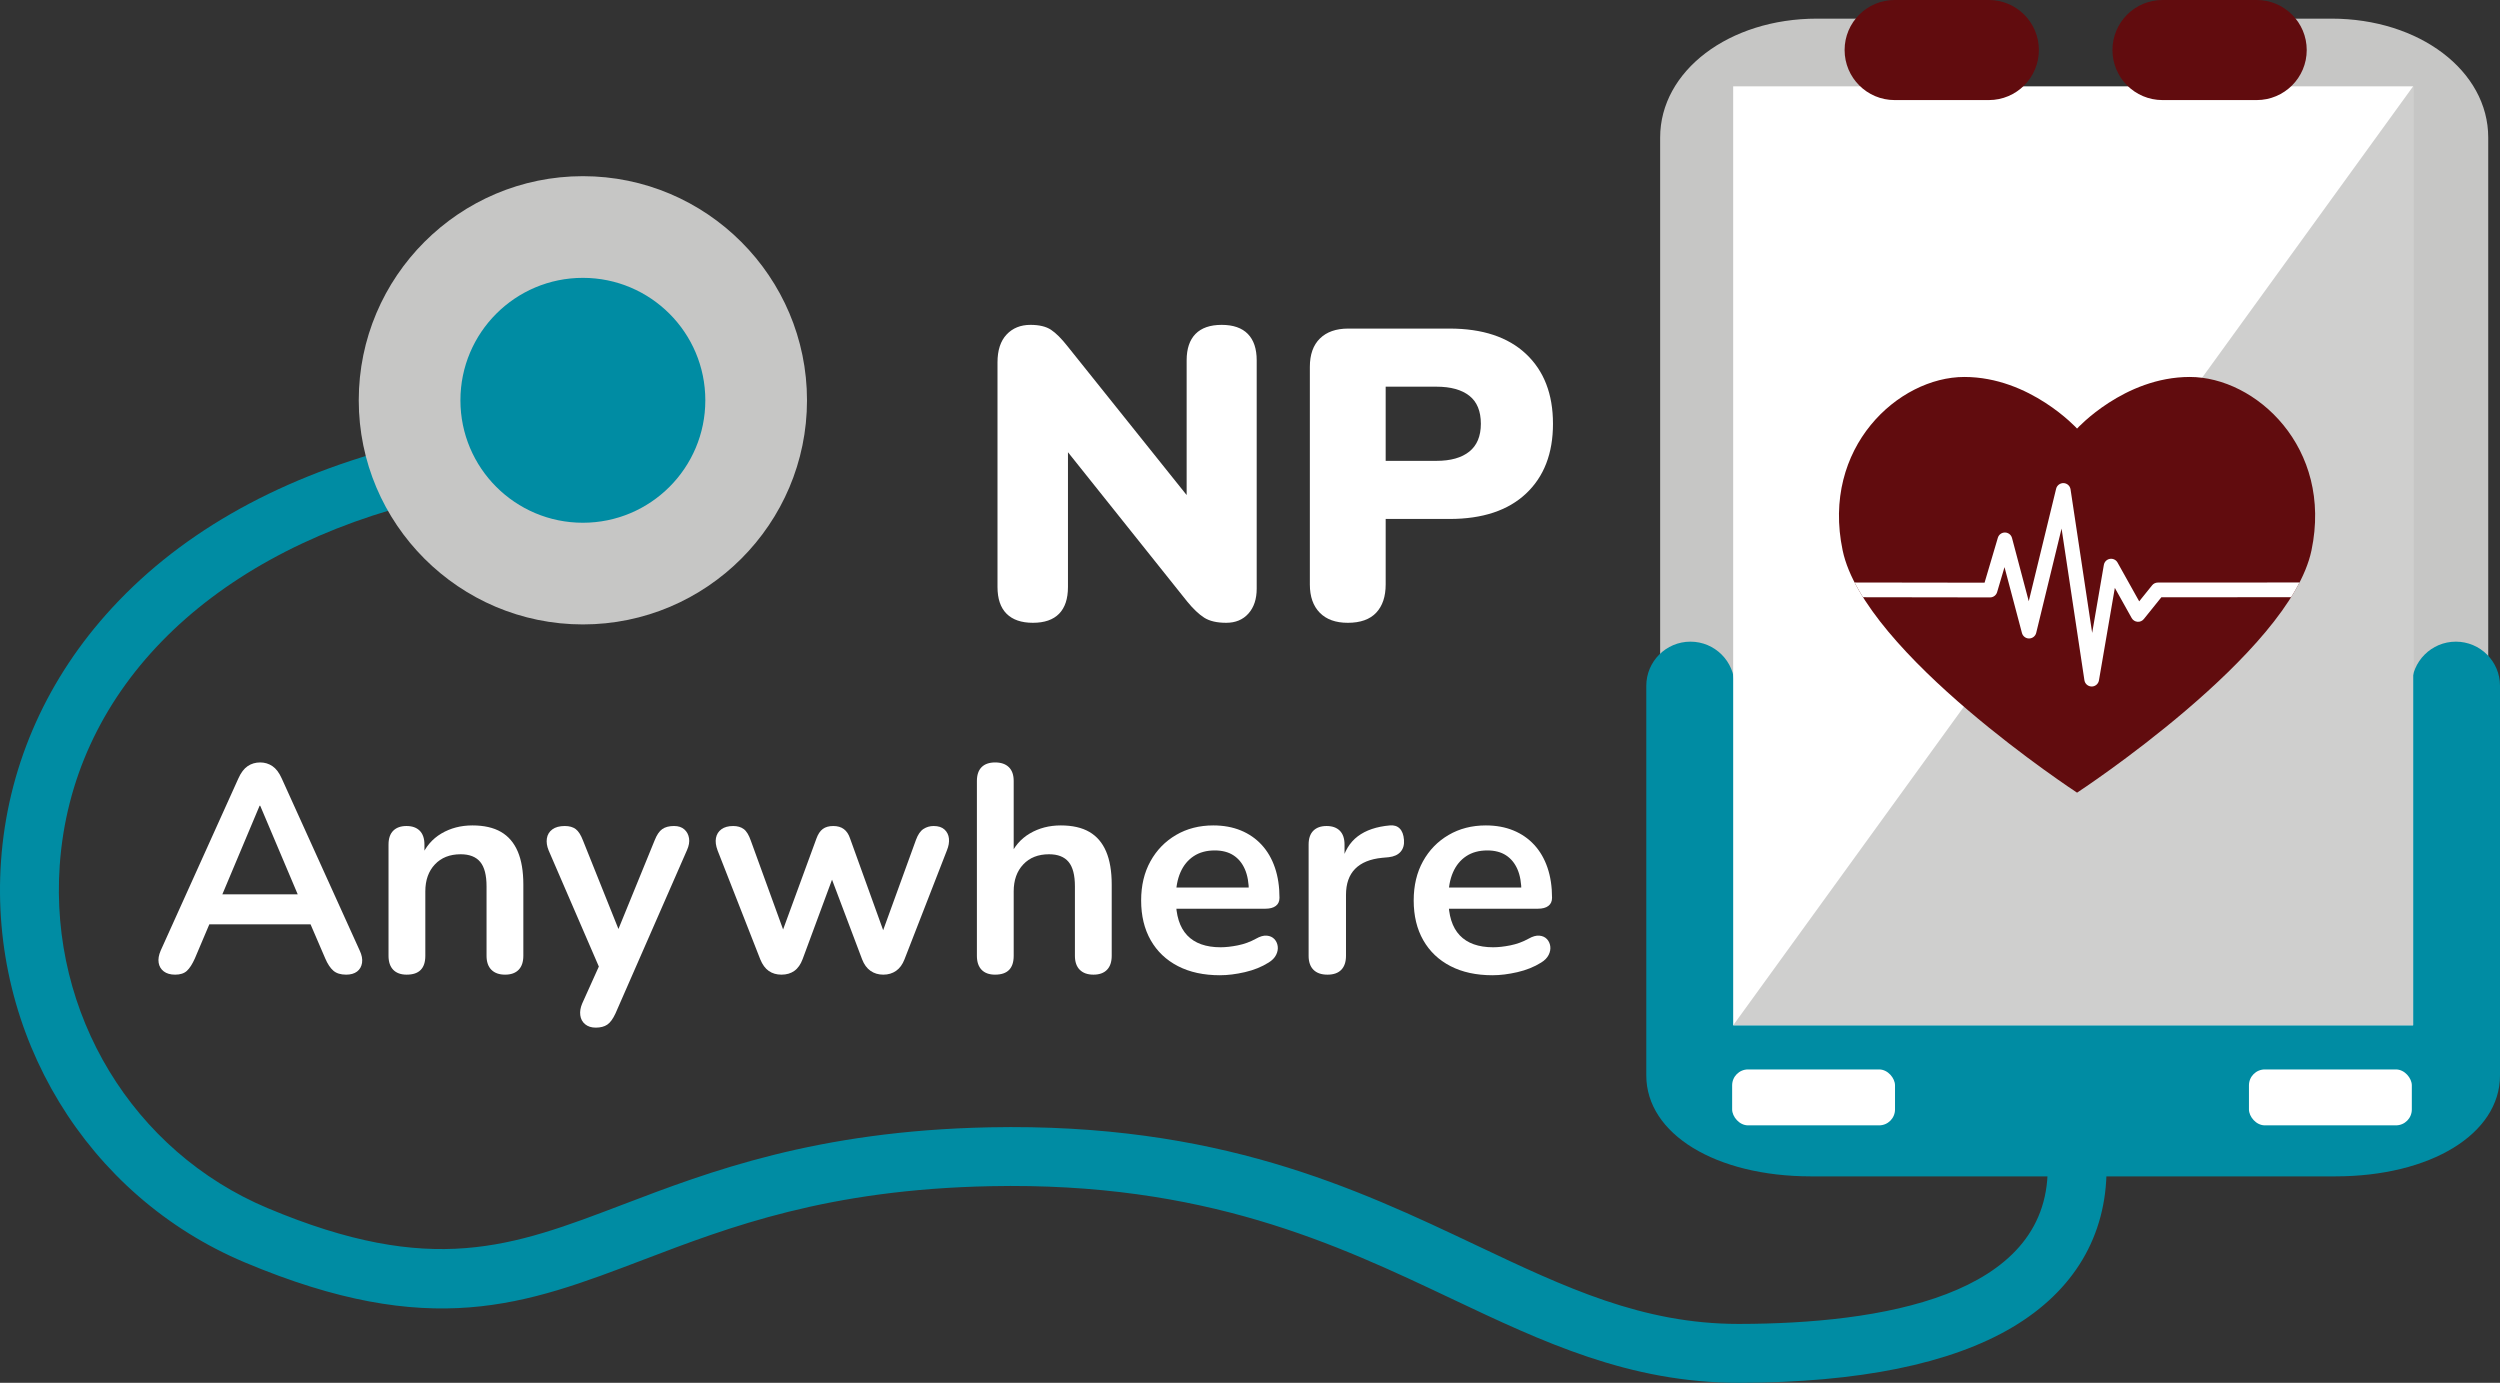 <?xml version="1.0" encoding="UTF-8"?><svg id="uuid-9ab89762-c922-489a-9222-c7fcd2e4e4f5" xmlns="http://www.w3.org/2000/svg" xmlns:xlink="http://www.w3.org/1999/xlink" viewBox="0 0 849.361 469.797"><rect x="0" y="0" width="849.361" height="469.797" fill="#333333" stroke="none"/><defs><style>.uuid-6c658bf8-9921-46f1-bff4-ede9a841a619{fill:#cfcfce;}.uuid-6c658bf8-9921-46f1-bff4-ede9a841a619,.uuid-6414fbee-b36b-4c4a-96e6-e6cf4929b24d,.uuid-4a012c49-e3f9-45c6-b30e-d583abe4f2f7,.uuid-3e4bcbf6-fe1c-4a24-ad15-9042e2044610,.uuid-6386f73f-68f5-4527-bcc3-95fb7cc680f5,.uuid-284564d3-62d5-4ace-ad01-cb17df6309fa{stroke-width:0px;}.uuid-6414fbee-b36b-4c4a-96e6-e6cf4929b24d{fill:#610c0e;}.uuid-4a012c49-e3f9-45c6-b30e-d583abe4f2f7{fill:none;}.uuid-3e4bcbf6-fe1c-4a24-ad15-9042e2044610{fill:#c6c6c5;}.uuid-6386f73f-68f5-4527-bcc3-95fb7cc680f5{fill:#fff;}.uuid-8cfcfbc9-d377-4344-bac4-4765542f71c7{clip-path:url(#uuid-e2432851-b168-4132-9ee1-76bc0557b961);}.uuid-284564d3-62d5-4ace-ad01-cb17df6309fa{fill:#008ca3;}</style><clipPath id="uuid-e2432851-b168-4132-9ee1-76bc0557b961"><path class="uuid-4a012c49-e3f9-45c6-b30e-d583abe4f2f7" d="m743.977,128.071c-22.333,0-38.308,17.536-38.308,17.536,0,0-15.975-17.536-38.308-17.536s-48.667,23.929-41.333,58.929c7.333,35,79.641,82.303,79.641,82.303,0,0,72.308-47.303,79.641-82.303,7.333-35-19-58.929-41.333-58.929Z"/></clipPath></defs><g id="uuid-101e9165-0fd4-4c0f-a6fd-880451cfdee2"><rect class="uuid-284564d3-62d5-4ace-ad01-cb17df6309fa" x="561.673" y="238.333" width="285.333" height="156.333" rx="45" ry="45"/><path class="uuid-3e4bcbf6-fe1c-4a24-ad15-9042e2044610" d="m832.361,247.667c-7.18,0-13-5.82-13-13V46.732c0-6.659-11.911-14.399-27.269-14.399h-36.974c-7.18,0-13-5.82-13-13s5.82-13,13-13h36.974c29.87,0,53.269,17.745,53.269,40.399v187.935c0,7.18-5.82,13-13,13Z"/><path class="uuid-3e4bcbf6-fe1c-4a24-ad15-9042e2044610" d="m577.028,247.667c-7.18,0-13-5.82-13-13V46.732c0-22.654,23.398-40.399,53.269-40.399h40.615c7.18,0,13,5.82,13,13s-5.82,13-13,13h-40.615c-15.357,0-27.269,7.74-27.269,14.399v187.935c0,7.18-5.82,13-13,13Z"/><path class="uuid-284564d3-62d5-4ace-ad01-cb17df6309fa" d="m793.349,399.667h-178.019c-32.455,0-56.011-14.425-56.011-34.298v-132.369c0-8.284,6.716-15,15-15s15,6.716,15,15v130.44c2.661,2.121,11.543,6.227,26.011,6.227h178.019c14.468,0,23.351-4.106,26.012-6.227v-130.44c0-8.284,6.716-15,15-15s15,6.716,15,15v132.369c0,19.873-23.557,34.298-56.012,34.298Z"/><rect id="uuid-85dd96f3-f57b-4967-be79-338d2f6467f6" class="uuid-6386f73f-68f5-4527-bcc3-95fb7cc680f5" x="588.486" y="363.334" width="55.333" height="19" rx="5.4" ry="5.4"/><rect id="uuid-515eb5d8-d763-4ff0-a423-8a1b665fefdd" class="uuid-6386f73f-68f5-4527-bcc3-95fb7cc680f5" x="764.069" y="363.334" width="55.333" height="19" rx="5.4" ry="5.4"/><rect id="uuid-5cb71286-1a68-492c-bf02-a076956ad9ad" class="uuid-6386f73f-68f5-4527-bcc3-95fb7cc680f5" x="588.84" y="29.334" width="231" height="319"/><polygon id="uuid-a0a27759-40e6-431e-8c0b-7905d5e01104" class="uuid-6c658bf8-9921-46f1-bff4-ede9a841a619" points="819.84 348.334 588.84 348.334 819.84 29.334 819.84 348.334"/><path class="uuid-6414fbee-b36b-4c4a-96e6-e6cf4929b24d" d="m743.977,128.071c-22.333,0-38.308,17.536-38.308,17.536,0,0-15.975-17.536-38.308-17.536s-48.667,23.929-41.333,58.929c7.333,35,79.641,82.303,79.641,82.303,0,0,72.308-47.303,79.641-82.303,7.333-35-19-58.929-41.333-58.929Z"/><g class="uuid-8cfcfbc9-d377-4344-bac4-4765542f71c7"><path class="uuid-6386f73f-68f5-4527-bcc3-95fb7cc680f5" d="m710.638,233.234h-.025c-1.228-.013-2.264-.914-2.446-2.128l-7.759-51.527-8.618,35.43c-.27,1.111-1.26,1.897-2.403,1.909h-.025c-1.133,0-2.126-.763-2.417-1.86l-5.924-22.375-2.512,8.494c-.315,1.062-1.29,1.791-2.397,1.791h-.004l-62.749-.092.007-5,60.879.089,4.512-15.256c.315-1.063,1.291-1.791,2.397-1.791.012,0,.023,0,.036.001,1.12.016,2.094.776,2.381,1.86l5.689,21.485,9.299-38.227c.282-1.161,1.369-1.943,2.54-1.907,1.193.053,2.183.944,2.36,2.126l7.344,48.77,3.971-23.112c.18-1.044.998-1.862,2.042-2.041,1.041-.176,2.088.319,2.604,1.246l7.36,13.181,4.385-5.446c.474-.59,1.19-.932,1.946-.933l79.25-.042.002,5-78.054.041-5.958,7.401c-.52.647-1.32.997-2.157.924-.828-.07-1.567-.547-1.973-1.272l-5.719-10.24-5.399,31.428c-.206,1.201-1.248,2.077-2.464,2.077Z"/></g></g><g id="uuid-29356c34-6bca-4284-924a-ab42d02f353d"><path class="uuid-6386f73f-68f5-4527-bcc3-95fb7cc680f5" d="m350.935,211.593c-3.92,0-6.908-1.028-8.96-3.08-2.054-2.052-3.08-5.086-3.08-9.1v-76.3c0-4.106,1.026-7.256,3.08-9.45,2.052-2.192,4.76-3.29,8.12-3.29,2.986,0,5.32.56,7,1.68,1.68,1.12,3.546,2.988,5.6,5.6l44.38,55.44h-3.92v-50.68c0-3.92,1.002-6.906,3.01-8.96,2.006-2.052,4.97-3.08,8.89-3.08s6.882,1.028,8.89,3.08c2.006,2.054,3.01,5.04,3.01,8.96v77.56c0,3.548-.934,6.37-2.8,8.47-1.868,2.1-4.388,3.15-7.56,3.15-3.174,0-5.67-.584-7.49-1.75-1.82-1.165-3.758-3.01-5.81-5.53l-44.38-55.58h3.92v50.68c0,4.014-1.004,7.048-3.01,9.1-2.008,2.052-4.97,3.08-8.89,3.08Z"/><path class="uuid-6386f73f-68f5-4527-bcc3-95fb7cc680f5" d="m457.894,211.593c-4.108,0-7.28-1.144-9.52-3.43-2.24-2.286-3.36-5.482-3.36-9.59v-73.92c0-4.2,1.142-7.42,3.43-9.66,2.286-2.24,5.482-3.36,9.59-3.36h34.44c11.2,0,19.856,2.87,25.97,8.61,6.112,5.74,9.17,13.65,9.17,23.73s-3.058,17.99-9.17,23.73c-6.114,5.74-14.77,8.61-25.97,8.61h-21.7v22.26c0,4.108-1.074,7.304-3.22,9.59-2.148,2.286-5.368,3.43-9.66,3.43Zm12.88-55.02h17.22c4.852,0,8.586-1.05,11.2-3.15,2.612-2.1,3.92-5.25,3.92-9.45,0-4.292-1.308-7.466-3.92-9.52-2.614-2.052-6.348-3.08-11.2-3.08h-17.22v25.2Z"/><path class="uuid-6386f73f-68f5-4527-bcc3-95fb7cc680f5" d="m59.5,331.134c-1.6,0-2.884-.367-3.85-1.1-.967-.733-1.55-1.716-1.75-2.95-.2-1.233.033-2.616.7-4.15l26.4-58.5c.866-1.933,1.915-3.315,3.15-4.149,1.233-.833,2.65-1.25,4.25-1.25,1.533,0,2.916.417,4.15,1.25,1.232.834,2.283,2.217,3.15,4.149l26.5,58.5c.733,1.534,1,2.935.8,4.2-.2,1.268-.767,2.25-1.7,2.95-.935.7-2.167,1.05-3.7,1.05-1.867,0-3.317-.45-4.35-1.35-1.034-.9-1.95-2.283-2.75-4.15l-6.5-15.1,5.4,3.5h-42.2l5.4-3.5-6.4,15.1c-.867,1.935-1.767,3.335-2.7,4.2-.934.865-2.267,1.3-4,1.3Zm28.7-57.4l-14,33.301-2.6-3.2h33.4l-2.5,3.2-14.1-33.301h-.2Z"/><path class="uuid-6386f73f-68f5-4527-bcc3-95fb7cc680f5" d="m138.199,331.134c-2,0-3.535-.55-4.6-1.649-1.067-1.101-1.6-2.684-1.6-4.751v-37.8c0-2.065.533-3.633,1.6-4.7,1.065-1.065,2.565-1.6,4.5-1.6,1.933,0,3.433.534,4.5,1.6,1.065,1.067,1.6,2.635,1.6,4.7v6.8l-1.1-2.5c1.465-3.532,3.75-6.215,6.85-8.05,3.1-1.833,6.615-2.75,10.55-2.75s7.165.734,9.7,2.2c2.533,1.467,4.433,3.685,5.7,6.65,1.266,2.967,1.9,6.717,1.9,11.25v24.199c0,2.067-.534,3.65-1.6,4.751-1.067,1.1-2.6,1.649-4.6,1.649s-3.55-.55-4.65-1.649c-1.1-1.101-1.65-2.684-1.65-4.751v-23.6c0-3.8-.717-6.565-2.15-8.3-1.434-1.733-3.65-2.601-6.65-2.601-3.667,0-6.585,1.15-8.75,3.45-2.167,2.3-3.25,5.351-3.25,9.15v21.899c0,4.268-2.1,6.4-6.3,6.4Z"/><path class="uuid-6386f73f-68f5-4527-bcc3-95fb7cc680f5" d="m202.399,349.134c-1.467,0-2.667-.384-3.6-1.149-.934-.768-1.484-1.785-1.65-3.051-.167-1.267.05-2.6.65-4l6.8-15.1v5.2l-18.2-42.101c-.6-1.466-.8-2.833-.6-4.1.2-1.266.816-2.283,1.85-3.05,1.033-.766,2.45-1.15,4.25-1.15,1.533,0,2.766.35,3.7,1.05.933.7,1.766,2.018,2.5,3.95l13.5,33.7h-3l13.8-33.8c.733-1.866,1.6-3.15,2.6-3.851s2.333-1.05,4-1.05c1.466,0,2.633.385,3.5,1.15.866.767,1.4,1.767,1.6,3,.2,1.234-.035,2.584-.7,4.05l-24.3,55.5c-.867,1.865-1.8,3.133-2.8,3.8-1,.666-2.3,1-3.9,1Z"/><path class="uuid-6386f73f-68f5-4527-bcc3-95fb7cc680f5" d="m265.497,331.134c-1.667,0-3.1-.417-4.3-1.25-1.2-.833-2.167-2.149-2.9-3.95l-14.5-37c-.6-1.6-.785-3.016-.55-4.25.233-1.232.85-2.216,1.85-2.95,1-.732,2.333-1.1,4-1.1,1.466,0,2.666.35,3.6,1.05.933.7,1.733,2.018,2.4,3.95l12.1,33.3h-2.3l12.5-34.1c.533-1.466,1.25-2.533,2.15-3.2.9-.666,2.083-1,3.55-1,1.466,0,2.666.35,3.6,1.05.933.7,1.633,1.75,2.1,3.15l12.3,34.1h-2.1l12.2-33.6c.665-1.8,1.516-3.033,2.55-3.7,1.033-.666,2.183-1,3.45-1,1.6,0,2.833.4,3.7,1.2.866.8,1.366,1.817,1.5,3.05.133,1.234-.1,2.584-.7,4.05l-14.4,37c-.667,1.734-1.617,3.035-2.85,3.9-1.234.865-2.685,1.3-4.35,1.3-1.667,0-3.117-.435-4.35-1.3-1.234-.865-2.184-2.166-2.85-3.9l-13.1-34.7h5.7l-12.8,34.601c-.667,1.8-1.6,3.135-2.8,4-1.2.865-2.667,1.3-4.4,1.3Z"/><path class="uuid-6386f73f-68f5-4527-bcc3-95fb7cc680f5" d="m338.096,331.134c-2,0-3.535-.55-4.6-1.649-1.067-1.101-1.6-2.684-1.6-4.751v-59.399c0-2.065.533-3.633,1.6-4.7,1.065-1.065,2.6-1.6,4.6-1.6s3.55.534,4.65,1.6c1.1,1.067,1.65,2.635,1.65,4.7v25.899h-1.4c1.465-3.532,3.75-6.215,6.85-8.05,3.1-1.833,6.615-2.75,10.55-2.75s7.165.734,9.7,2.2c2.533,1.467,4.433,3.685,5.7,6.65,1.266,2.967,1.9,6.717,1.9,11.25v24.199c0,2.067-.534,3.65-1.6,4.751-1.067,1.1-2.6,1.649-4.6,1.649s-3.55-.55-4.65-1.649c-1.1-1.101-1.65-2.684-1.65-4.751v-23.6c0-3.8-.717-6.565-2.15-8.3-1.434-1.733-3.65-2.601-6.65-2.601-3.667,0-6.585,1.15-8.75,3.45-2.167,2.3-3.25,5.351-3.25,9.15v21.899c0,4.268-2.1,6.4-6.3,6.4Z"/><path class="uuid-6386f73f-68f5-4527-bcc3-95fb7cc680f5" d="m414.496,331.334c-5.535,0-10.3-1.033-14.3-3.1s-7.084-5.001-9.25-8.801c-2.167-3.8-3.25-8.3-3.25-13.5,0-5.065,1.05-9.5,3.15-13.3,2.1-3.8,5-6.783,8.7-8.95,3.7-2.165,7.915-3.25,12.65-3.25,3.466,0,6.583.567,9.35,1.7,2.766,1.135,5.133,2.768,7.1,4.9,1.966,2.134,3.466,4.717,4.5,7.75,1.033,3.034,1.55,6.449,1.55,10.25,0,1.199-.417,2.117-1.25,2.75-.834.634-2.017.949-3.55.949h-32.1v-7.199h28.1l-1.6,1.5c0-3.066-.45-5.633-1.35-7.7-.9-2.065-2.2-3.65-3.9-4.75-1.7-1.101-3.817-1.65-6.35-1.65-2.8,0-5.184.65-7.15,1.95-1.967,1.3-3.467,3.135-4.5,5.5-1.034,2.367-1.55,5.185-1.55,8.45v.7c0,5.467,1.283,9.55,3.85,12.25,2.565,2.699,6.35,4.05,11.35,4.05,1.733,0,3.683-.216,5.85-.65,2.166-.433,4.216-1.183,6.15-2.25,1.4-.8,2.633-1.149,3.7-1.05,1.065.1,1.915.484,2.55,1.15.633.667,1.016,1.484,1.15,2.449.133.968-.05,1.95-.55,2.95s-1.35,1.867-2.55,2.601c-2.334,1.467-5.017,2.55-8.05,3.25-3.034.7-5.85,1.05-8.45,1.05Z"/><path class="uuid-6386f73f-68f5-4527-bcc3-95fb7cc680f5" d="m450.995,331.134c-2.067,0-3.65-.55-4.75-1.649-1.1-1.101-1.65-2.684-1.65-4.751v-37.8c0-2.065.533-3.633,1.6-4.7,1.065-1.065,2.565-1.6,4.5-1.6,1.933,0,3.433.534,4.5,1.6,1.065,1.067,1.6,2.635,1.6,4.7v6.3h-1c.933-4,2.766-7.032,5.5-9.1,2.732-2.065,6.365-3.3,10.9-3.7,1.4-.133,2.516.218,3.35,1.05.833.835,1.315,2.117,1.45,3.851.133,1.667-.25,3.017-1.15,4.05-.9,1.034-2.25,1.65-4.05,1.85l-2.2.2c-4.067.4-7.134,1.65-9.2,3.75-2.067,2.101-3.1,5.05-3.1,8.851v20.699c0,2.067-.535,3.65-1.6,4.751-1.067,1.1-2.634,1.649-4.7,1.649Z"/><path class="uuid-6386f73f-68f5-4527-bcc3-95fb7cc680f5" d="m507.095,331.334c-5.535,0-10.3-1.033-14.3-3.1s-7.084-5.001-9.25-8.801c-2.167-3.8-3.25-8.3-3.25-13.5,0-5.065,1.05-9.5,3.15-13.3,2.1-3.8,5-6.783,8.7-8.95,3.7-2.165,7.915-3.25,12.65-3.25,3.466,0,6.583.567,9.35,1.7,2.766,1.135,5.133,2.768,7.1,4.9,1.966,2.134,3.466,4.717,4.5,7.75,1.033,3.034,1.55,6.449,1.55,10.25,0,1.199-.417,2.117-1.25,2.75-.834.634-2.017.949-3.55.949h-32.1v-7.199h28.1l-1.6,1.5c0-3.066-.45-5.633-1.35-7.7-.9-2.065-2.2-3.65-3.9-4.75-1.7-1.101-3.817-1.65-6.35-1.65-2.8,0-5.184.65-7.15,1.95-1.967,1.3-3.467,3.135-4.5,5.5-1.034,2.367-1.55,5.185-1.55,8.45v.7c0,5.467,1.283,9.55,3.85,12.25,2.565,2.699,6.35,4.05,11.35,4.05,1.733,0,3.683-.216,5.85-.65,2.166-.433,4.216-1.183,6.15-2.25,1.4-.8,2.633-1.149,3.7-1.05,1.065.1,1.915.484,2.55,1.15.633.667,1.016,1.484,1.15,2.449.133.968-.05,1.95-.55,2.95s-1.35,1.867-2.55,2.601c-2.334,1.467-5.017,2.55-8.05,3.25-3.034.7-5.85,1.05-8.45,1.05Z"/></g><g id="uuid-4e36ae5c-2d79-4a75-94fc-770a6f30190d"><path class="uuid-284564d3-62d5-4ace-ad01-cb17df6309fa" d="m590.675,469.797c-37.182.002-66.462-13.867-97.464-28.548-39.31-18.614-83.879-39.736-156.649-38.251-55.368,1.113-88.587,13.783-117.897,24.962-40.342,15.385-72.207,27.538-135.514.926C29.52,406.34-3.76,351.579.34,292.621c2.15-30.918,14.469-59.884,35.626-83.765,23.621-26.663,56.761-45.792,98.499-56.855l5.124,19.332c-70.661,18.73-115.258,64.59-119.298,122.676-3.506,50.418,24.871,97.211,70.611,116.439,55.918,23.508,83.064,13.155,120.635-1.176,29.306-11.177,65.778-25.088,124.622-26.27,77.512-1.551,124.308,20.611,165.611,40.172,30.162,14.283,56.223,26.623,88.904,26.623h.207c47.815-.077,104.812-9.299,104.812-52.797h20c0,22.881-11.066,41.533-32.002,53.938-21.008,12.448-52.223,18.793-92.778,18.858h-.239Z"/><g id="uuid-70ec048f-4649-4249-b218-8a1ec6897a27"><path class="uuid-3e4bcbf6-fe1c-4a24-ad15-9042e2044610" d="m198.028,212.145c-41.987,0-76.145-34.159-76.145-76.145s34.159-76.145,76.145-76.145,76.145,34.159,76.145,76.145-34.159,76.145-76.145,76.145Zm0-114.29c-21.034,0-38.145,17.112-38.145,38.145s17.112,38.145,38.145,38.145,38.145-17.112,38.145-38.145-17.112-38.145-38.145-38.145Z"/><circle class="uuid-284564d3-62d5-4ace-ad01-cb17df6309fa" cx="198.028" cy="136" r="41.602"/></g><g id="uuid-6fe960e6-ed0b-46c0-b1f1-ebe64072cfb7"><path class="uuid-6414fbee-b36b-4c4a-96e6-e6cf4929b24d" d="m675.696,34h-32.001c-9.389,0-17-7.611-17-17s7.611-17,17-17h32.001c9.389,0,17,7.611,17,17s-7.611,17-17,17Z"/><path class="uuid-6414fbee-b36b-4c4a-96e6-e6cf4929b24d" d="m766.696,34h-32c-9.389,0-17-7.611-17-17s7.611-17,17-17h32c9.389,0,17,7.611,17,17s-7.611,17-17,17Z"/></g></g></svg>
